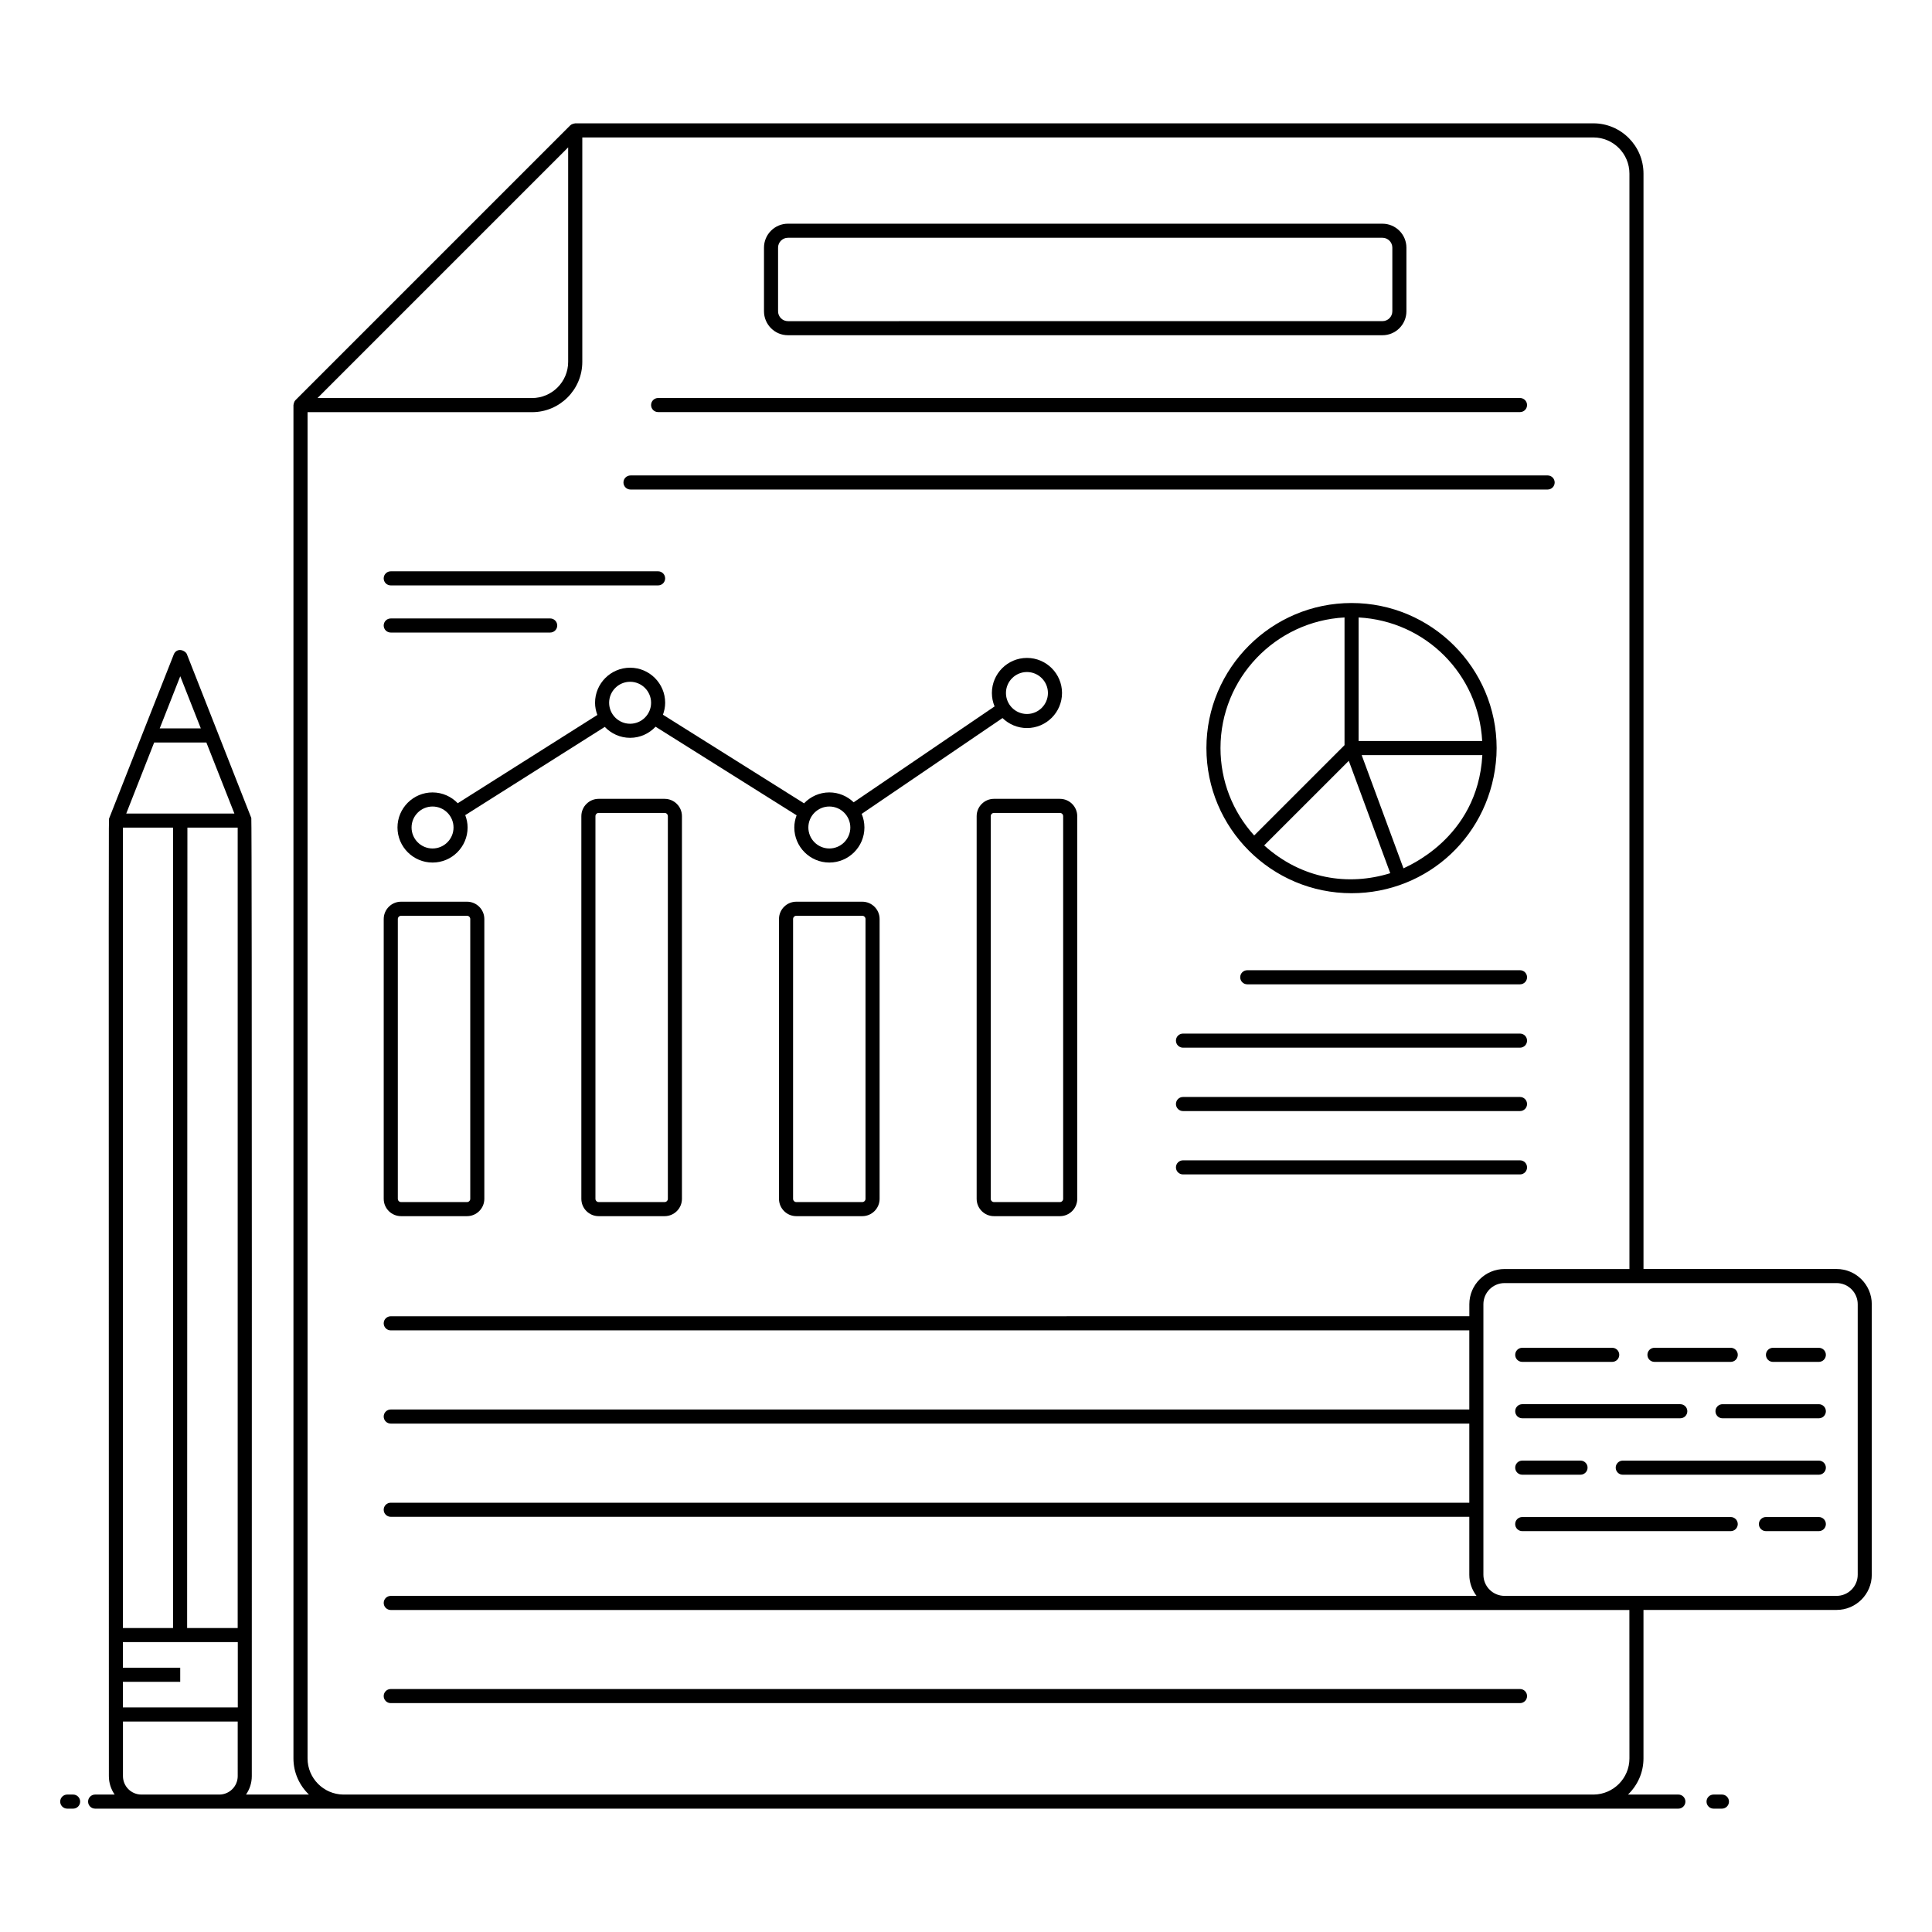 <?xml version="1.0" encoding="UTF-8"?>
<!-- Uploaded to: ICON Repo, www.iconrepo.com, Generator: ICON Repo Mixer Tools -->
<svg fill="#000000" width="800px" height="800px" version="1.1" viewBox="144 144 512 512" xmlns="http://www.w3.org/2000/svg">
 <g>
  <path d="m161.82 623.31h1.555c1.031 0 1.867-0.836 1.867-1.867s-0.836-1.867-1.867-1.867h-1.555c-1.031 0-1.867 0.836-1.867 1.867 0.004 1.031 0.836 1.867 1.867 1.867z"/>
  <path d="m600.33 623.31c1.031 0 1.867-0.836 1.867-1.867s-0.836-1.867-1.867-1.867h-2.215c-1.031 0-1.867 0.836-1.867 1.867s0.836 1.867 1.867 1.867z"/>
  <path d="m267.76 382.96h-17.477c-2.531 0-4.594 2.059-4.594 4.59v74.152c0 2.531 2.059 4.594 4.594 4.594h17.477c2.531 0 4.594-2.059 4.594-4.594v-74.152c0-2.531-2.059-4.59-4.594-4.59zm0.863 78.742c0 0.473-0.387 0.859-0.859 0.859h-17.477c-0.473 0-0.859-0.387-0.859-0.859v-74.152c0-0.473 0.387-0.859 0.859-0.859h17.477c0.473 0 0.859 0.383 0.859 0.859z"/>
  <path d="m320.13 355.7h-17.473c-2.531 0-4.594 2.059-4.594 4.594v101.41c0 2.531 2.059 4.594 4.594 4.594h17.473c2.531 0 4.594-2.059 4.594-4.594v-101.41c0-2.531-2.059-4.59-4.594-4.59zm0.859 106c0 0.473-0.387 0.859-0.859 0.859h-17.473c-0.473 0-0.859-0.387-0.859-0.859v-101.41c0-0.473 0.387-0.859 0.859-0.859h17.473c0.473 0 0.859 0.387 0.859 0.859z"/>
  <path d="m372.51 382.96h-17.477c-2.531 0-4.594 2.059-4.594 4.59v74.152c0 2.531 2.059 4.594 4.594 4.594h17.477c2.531 0 4.594-2.059 4.594-4.594v-74.152c0-2.531-2.059-4.59-4.594-4.59zm0.859 78.742c0 0.473-0.387 0.859-0.859 0.859h-17.477c-0.473 0-0.859-0.387-0.859-0.859v-74.152c0-0.473 0.387-0.859 0.859-0.859h17.477c0.473 0 0.859 0.383 0.859 0.859z"/>
  <path d="m424.89 355.7h-17.473c-2.531 0-4.594 2.059-4.594 4.594v101.41c0 2.531 2.059 4.594 4.594 4.594h17.473c2.531 0 4.594-2.059 4.594-4.594l-0.004-101.41c0-2.531-2.059-4.59-4.59-4.59zm0.859 106c0 0.473-0.387 0.859-0.859 0.859h-17.473c-0.473 0-0.859-0.387-0.859-0.859v-101.41c0-0.473 0.387-0.859 0.859-0.859h17.473c0.473 0 0.859 0.387 0.859 0.859z"/>
  <path d="m258.63 354c-5.125 0-9.293 4.168-9.293 9.293s4.168 9.293 9.293 9.293 9.289-4.168 9.289-9.293c0-1.156-0.238-2.25-0.625-3.273l36.98-23.383c1.695 1.777 4.066 2.894 6.711 2.894 2.664 0 5.055-1.141 6.75-2.945l37.371 23.477c-0.375 1.008-0.609 2.09-0.609 3.227 0 5.125 4.164 9.293 9.289 9.293s9.293-4.168 9.293-9.293c0-1.277-0.258-2.492-0.727-3.602l37.324-25.395c1.676 1.633 3.957 2.648 6.477 2.648 5.125 0 9.293-4.168 9.293-9.293s-4.168-9.293-9.293-9.293-9.293 4.168-9.293 9.293c0 1.262 0.258 2.461 0.715 3.559l-37.348 25.41c-1.672-1.613-3.938-2.621-6.441-2.621-2.641 0-5.016 1.121-6.707 2.894l-37.395-23.484c0.363-0.992 0.59-2.051 0.59-3.164 0-5.125-4.164-9.293-9.289-9.293s-9.293 4.168-9.293 9.293c0 1.137 0.234 2.215 0.609 3.227l-36.996 23.395c-1.688-1.758-4.051-2.863-6.676-2.863zm0 14.855c-3.066 0-5.562-2.496-5.562-5.562 0-3.066 2.496-5.559 5.562-5.559s5.559 2.496 5.559 5.559c0 3.066-2.492 5.562-5.559 5.562zm157.52-46.762c3.066 0 5.562 2.496 5.562 5.562s-2.496 5.559-5.562 5.559-5.562-2.496-5.562-5.559c0-3.066 2.496-5.562 5.562-5.562zm-52.367 35.641c3.066 0 5.562 2.496 5.562 5.559 0 3.066-2.496 5.562-5.562 5.562s-5.559-2.496-5.559-5.562c0-3.066 2.492-5.559 5.559-5.559zm-52.797-33.055c3.066 0 5.559 2.496 5.559 5.562 0 3.066-2.492 5.559-5.559 5.559-3.066 0-5.562-2.496-5.562-5.559 0-3.066 2.496-5.562 5.562-5.562z"/>
  <path d="m247.55 299.14h70.855c1.031 0 1.867-0.836 1.867-1.867s-0.836-1.867-1.867-1.867h-70.855c-1.031 0-1.867 0.836-1.867 1.867s0.836 1.867 1.867 1.867z"/>
  <path d="m247.55 311.63h42.254c1.031 0 1.867-0.836 1.867-1.867s-0.836-1.867-1.867-1.867l-42.254 0.004c-1.031 0-1.867 0.836-1.867 1.867s0.836 1.863 1.867 1.863z"/>
  <path d="m502.18 380.71c20.23 0 37.152-15.535 38.391-36.5 0.027-0.648 0.051-1.32 0.051-1.965 0-21.195-17.246-38.441-38.441-38.441-21.211 0-38.469 17.242-38.469 38.441 0 21.289 17.262 38.465 38.469 38.465zm34.652-36.551c-1.238 22.246-20.52 29.648-20.895 29.961l-11.078-30.008h31.977c-0.004 0.016-0.004 0.031-0.004 0.047zm-32.789-36.527c17.832 0.957 31.805 15.109 32.75 32.746h-32.75zm8.391 67.773c-11.094 3.445-23.449 1.59-33.414-7.363l22.422-22.418c0.23 0.637 11.727 31.77 10.992 29.781zm-12.121-67.773v33.84l-23.941 23.938c-5.75-6.367-8.93-14.504-8.93-23.168 0-18.508 14.59-33.633 32.871-34.609z"/>
  <path d="m546.82 401.12h-72.285c-1.031 0-1.867 0.836-1.867 1.867s0.836 1.867 1.867 1.867h72.285c1.031 0 1.867-0.836 1.867-1.867-0.004-1.035-0.836-1.867-1.867-1.867z"/>
  <path d="m546.82 417.91h-89.316c-1.031 0-1.867 0.836-1.867 1.867s0.836 1.867 1.867 1.867h89.316c1.031 0 1.867-0.836 1.867-1.867-0.004-1.031-0.836-1.867-1.867-1.867z"/>
  <path d="m546.82 434.71h-89.316c-1.031 0-1.867 0.836-1.867 1.867s0.836 1.867 1.867 1.867h89.316c1.031 0 1.867-0.836 1.867-1.867-0.004-1.031-0.836-1.867-1.867-1.867z"/>
  <path d="m546.82 451.5h-89.316c-1.031 0-1.867 0.836-1.867 1.867s0.836 1.867 1.867 1.867h89.316c1.031 0 1.867-0.836 1.867-1.867-0.004-1.031-0.836-1.867-1.867-1.867z"/>
  <path d="m352.81 232.84h157.56c3.5 0 6.344-2.848 6.344-6.344v-16.867c0-3.496-2.848-6.344-6.344-6.344l-157.56-0.004c-3.5 0-6.344 2.848-6.344 6.344v16.867c0 3.5 2.848 6.348 6.344 6.348zm-2.613-23.215c0-1.441 1.172-2.609 2.613-2.609h157.56c1.441 0 2.613 1.172 2.613 2.609v16.867c0 1.441-1.172 2.613-2.613 2.613l-157.56 0.004c-1.441 0-2.613-1.172-2.613-2.613z"/>
  <path d="m318.41 253.21h228.41c1.031 0 1.867-0.836 1.867-1.867s-0.836-1.867-1.867-1.867h-228.41c-1.031 0-1.867 0.836-1.867 1.867s0.836 1.867 1.867 1.867z"/>
  <path d="m311.09 273.73h243.05c1.031 0 1.867-0.836 1.867-1.867s-0.836-1.867-1.867-1.867l-243.05 0.004c-1.031 0-1.867 0.836-1.867 1.867s0.836 1.863 1.867 1.863z"/>
  <path d="m247.55 591.61c-1.031 0-1.867 0.836-1.867 1.867s0.836 1.867 1.867 1.867h299.27c1.031 0 1.867-0.836 1.867-1.867s-0.836-1.867-1.867-1.867z"/>
  <path d="m640.04 561.32v-71.695c0-5.144-4.184-9.328-9.328-9.328h-51.168v-290.29c0-7.344-5.957-13.324-13.285-13.324l-269.82 0.004c-0.086 0-0.16 0.039-0.246 0.051-0.086 0.012-0.16 0.027-0.242 0.047-0.305 0.086-0.59 0.219-0.809 0.434-0.012 0.008-0.023 0.008-0.035 0.02l-72.793 72.793c-0.008 0.008-0.004 0.016-0.012 0.02-0.223 0.223-0.355 0.516-0.441 0.828-0.02 0.078-0.035 0.145-0.043 0.223-0.012 0.09-0.051 0.168-0.051 0.258v358.64c0 3.766 1.586 7.152 4.106 9.578h-16.676c0.961-1.391 1.531-3.07 1.531-4.887 0-15.965 0.074-253.39-0.129-253.91-0.633-1.609-17.242-43.852-17.078-43.43-0.367-0.934-2.469-1.848-3.406-0.078-7.719 19.512-16.961 43.031-17.145 43.496-0.227 0.562-0.133-10.289-0.117 253.92 0 1.816 0.57 3.496 1.531 4.887h-5.172c-1.031 0-1.867 0.836-1.867 1.867s0.836 1.867 1.867 1.867c40.129 0 10.211 0.012 419.57 0 1.031 0 1.867-0.836 1.867-1.867s-0.836-1.867-1.867-1.867h-13.348c2.519-2.426 4.106-5.816 4.106-9.578v-39.348h51.168c5.148 0.004 9.332-4.18 9.332-9.324zm-448.27-238.11 5.453 13.828h-10.898zm-6.914 17.562h13.836l7.426 18.828h-28.664zm22.133 22.559v212.11h-13.398l0.074-212.11zm-30.418 0h13.285v212.11l-13.285 0.004zm30.426 251.36c0 2.695-2.195 4.887-4.887 4.887h-20.637c-2.691 0-4.887-2.191-4.887-4.887v-14.461h30.41zm0.02-18.199h-30.449v-6.793h15.191v-3.731h-15.191v-6.793h30.449zm87.551-413.43v56.836c0 5.285-4.301 9.59-9.586 9.59h-56.84zm281.25 426.94c0 5.25-4.242 9.52-9.48 9.578h-331.35c-5.238-0.059-9.48-4.328-9.48-9.578v-356.77h59.484c7.348 0 13.324-5.977 13.324-13.324v-59.484h267.95c5.266 0 9.551 4.301 9.551 9.59v290.29h-33.098c-5.144 0-9.328 4.188-9.328 9.328v3.188l-285.84 0.008c-1.031 0-1.867 0.836-1.867 1.867s0.836 1.867 1.867 1.867h285.83v20.973l-285.83-0.004c-1.031 0-1.867 0.836-1.867 1.867s0.836 1.867 1.867 1.867h285.83v20.973l-285.83-0.004c-1.031 0-1.867 0.836-1.867 1.867s0.836 1.867 1.867 1.867h285.83v15.363c0 2.109 0.73 4.035 1.914 5.598h-287.74c-1.031 0-1.867 0.836-1.867 1.867s0.836 1.867 1.867 1.867h295.15 33.098zm60.496-48.676c0 3.086-2.512 5.598-5.598 5.598h-88c-3.086 0-5.598-2.512-5.598-5.598v-71.695c0-3.086 2.512-5.598 5.598-5.598h88c3.086 0 5.598 2.512 5.598 5.598z"/>
  <path d="m626.01 501.18h-12.152c-1.031 0-1.867 0.836-1.867 1.867s0.836 1.867 1.867 1.867h12.152c1.031 0 1.867-0.836 1.867-1.867s-0.836-1.867-1.867-1.867z"/>
  <path d="m582.45 504.91h20.215c1.031 0 1.867-0.836 1.867-1.867s-0.836-1.867-1.867-1.867h-20.215c-1.031 0-1.867 0.836-1.867 1.867 0 1.035 0.836 1.867 1.867 1.867z"/>
  <path d="m547.41 504.91h23.844c1.031 0 1.867-0.836 1.867-1.867s-0.836-1.867-1.867-1.867h-23.844c-1.031 0-1.867 0.836-1.867 1.867 0 1.035 0.836 1.867 1.867 1.867z"/>
  <path d="m626.01 516.13h-25.527c-1.031 0-1.867 0.836-1.867 1.867s0.836 1.867 1.867 1.867h25.527c1.031 0 1.867-0.836 1.867-1.867 0-1.035-0.836-1.867-1.867-1.867z"/>
  <path d="m547.41 519.86h41.883c1.031 0 1.867-0.836 1.867-1.867s-0.836-1.867-1.867-1.867h-41.883c-1.031 0-1.867 0.836-1.867 1.867s0.836 1.867 1.867 1.867z"/>
  <path d="m626.01 531.08h-51.961c-1.031 0-1.867 0.836-1.867 1.867s0.836 1.867 1.867 1.867h51.961c1.031 0 1.867-0.836 1.867-1.867 0-1.035-0.836-1.867-1.867-1.867z"/>
  <path d="m547.41 534.81h15.445c1.031 0 1.867-0.836 1.867-1.867s-0.836-1.867-1.867-1.867h-15.445c-1.031 0-1.867 0.836-1.867 1.867 0 1.035 0.836 1.867 1.867 1.867z"/>
  <path d="m626.01 546.03h-14.02c-1.031 0-1.867 0.836-1.867 1.867s0.836 1.867 1.867 1.867h14.02c1.031 0 1.867-0.836 1.867-1.867s-0.836-1.867-1.867-1.867z"/>
  <path d="m602.66 546.03h-55.254c-1.031 0-1.867 0.836-1.867 1.867s0.836 1.867 1.867 1.867h55.254c1.031 0 1.867-0.836 1.867-1.867-0.004-1.031-0.836-1.867-1.867-1.867z"/>
 </g>
</svg>